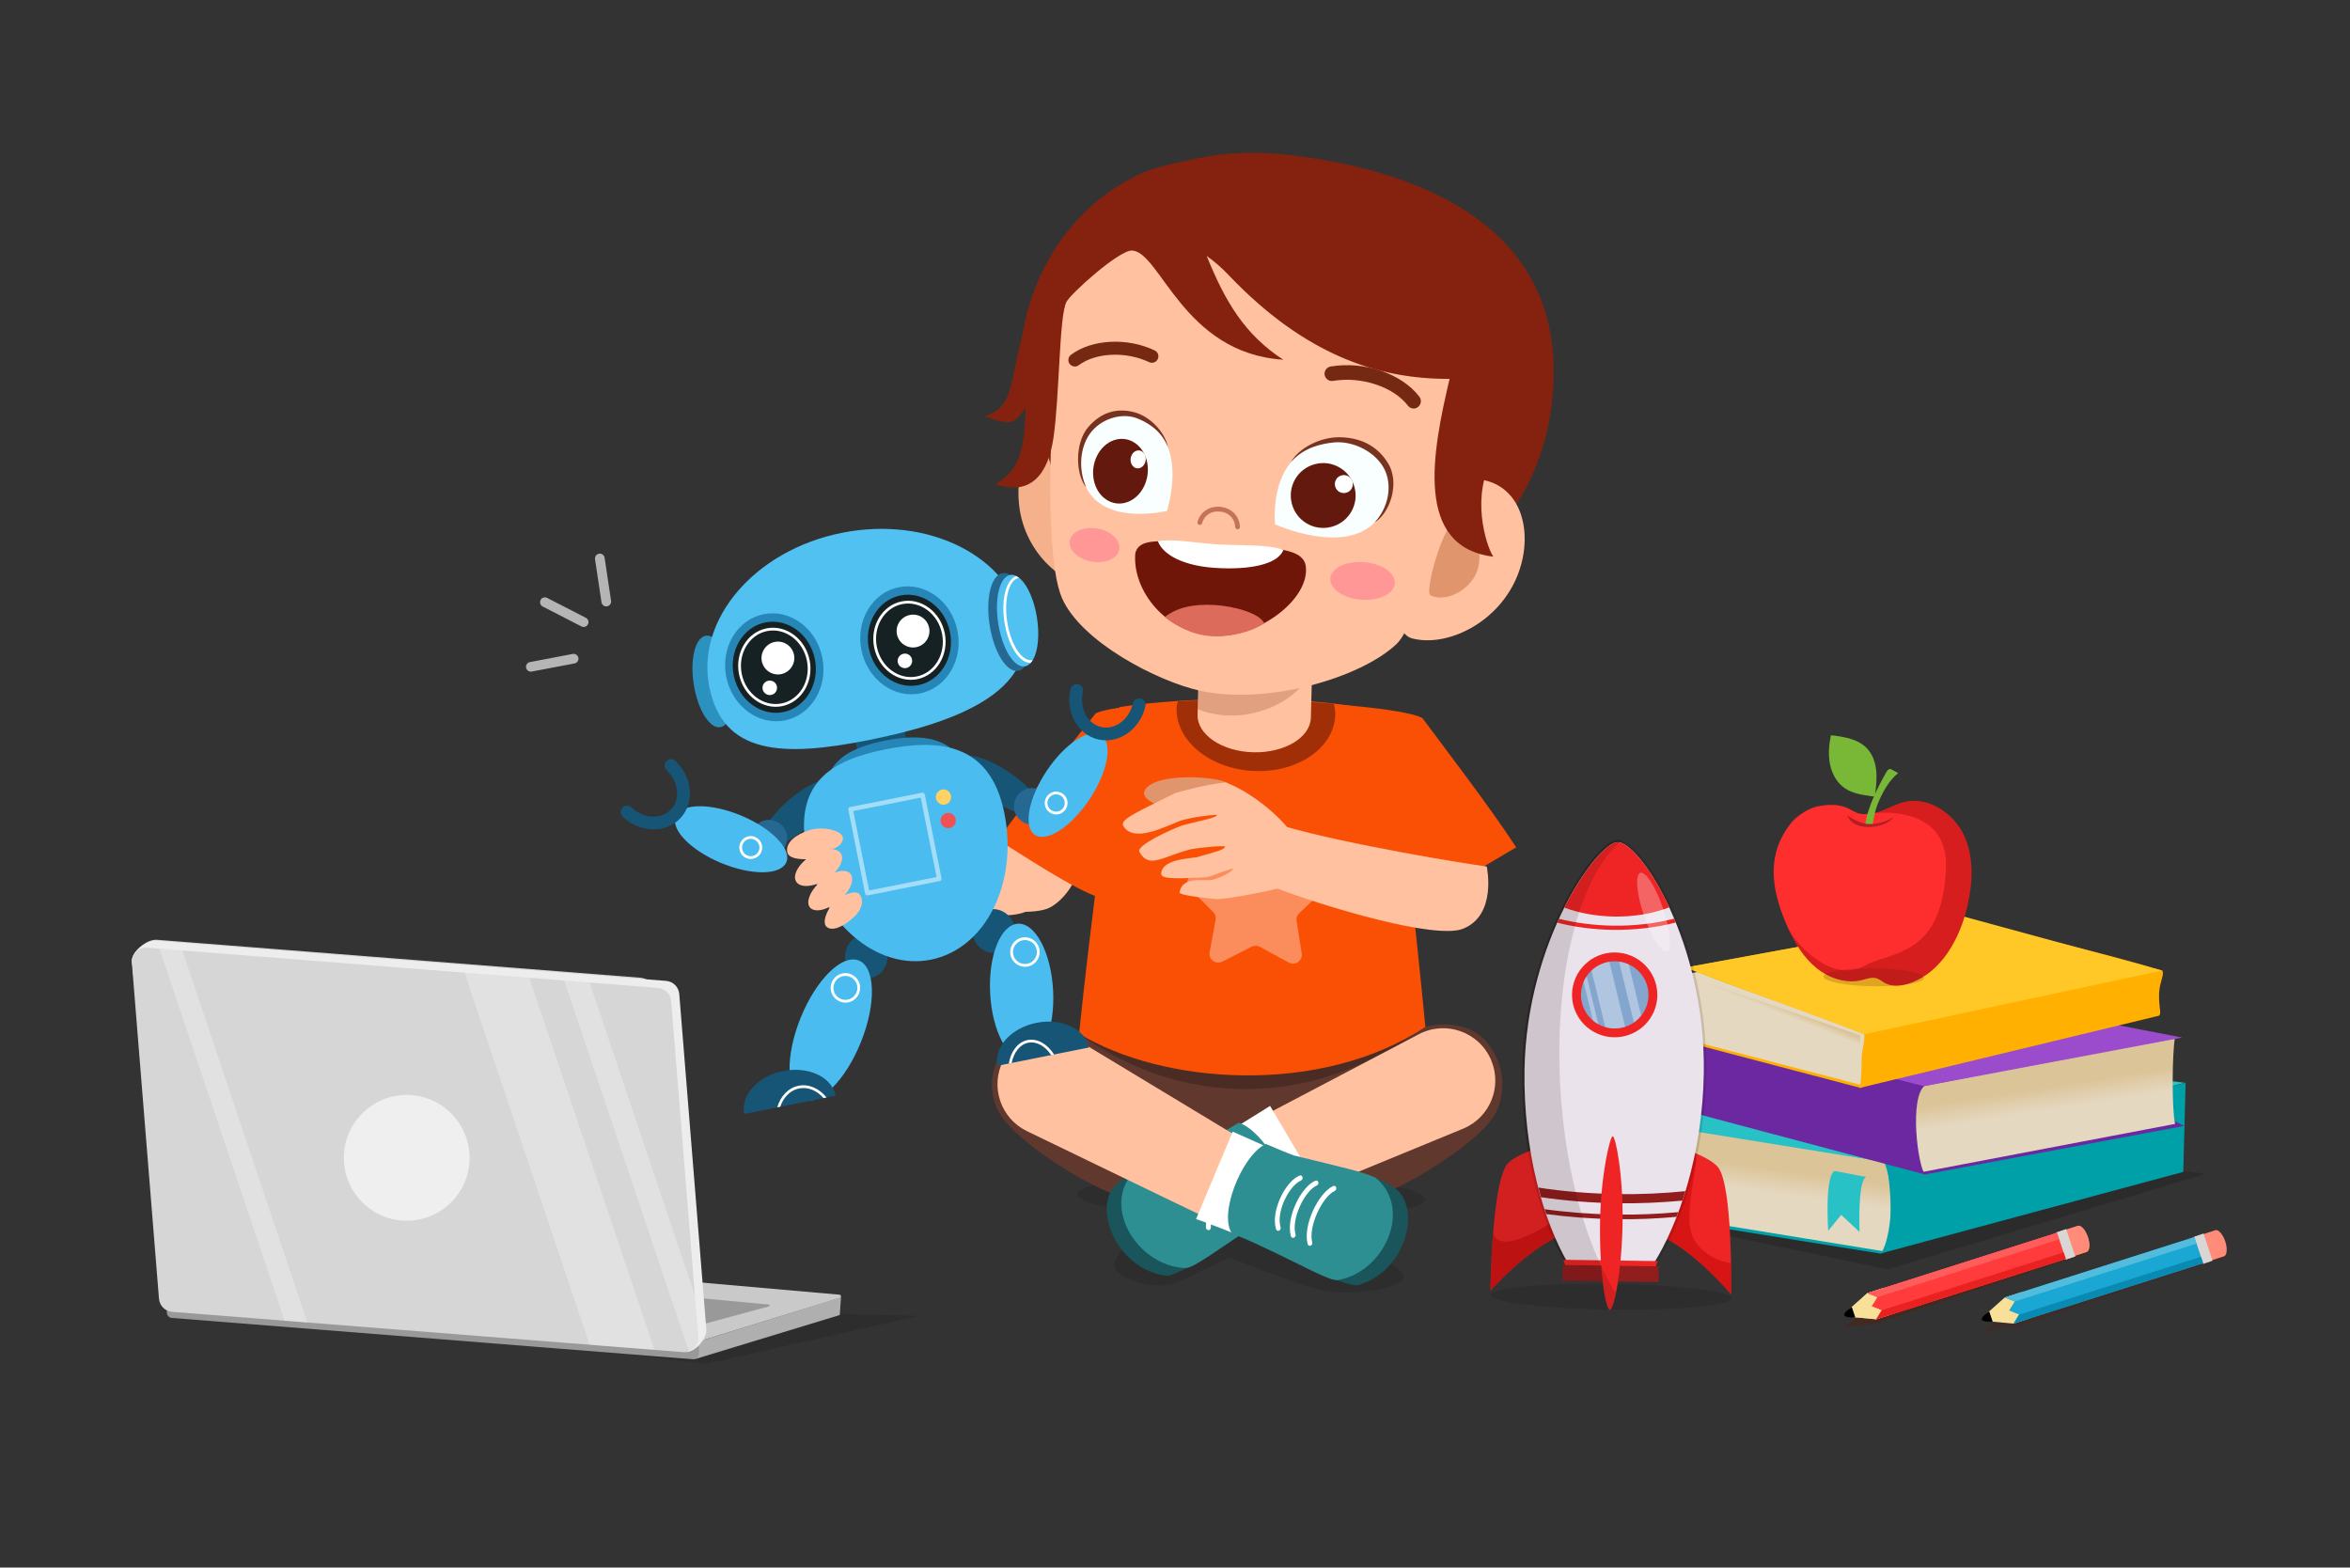 <?xml version="1.0" encoding="utf-8"?>
<!-- Generator: Adobe Illustrator 25.4.1, SVG Export Plug-In . SVG Version: 6.00 Build 0)  -->
<svg version="1.1" id="Layer_5" xmlns="http://www.w3.org/2000/svg" xmlns:xlink="http://www.w3.org/1999/xlink" x="0px" y="0px"
	 viewBox="0 0 4000 2668" style="enable-background:new 0 0 4000 2668;" xml:space="preserve">
<rect x="0" y="0" width="4000" height="2668" fill="#333333" stroke="none"/>
<style type="text/css">
	.st0{opacity:0.11;}
	.st1{opacity:0.16;}
	.st2{fill:#00A0A8;}
	.st3{fill:url(#SVGID_1_);}
	.st4{fill:#28C2C6;}
	.st5{opacity:0.27;}
	.st6{fill:#6B28A0;}
	.st7{fill:url(#SVGID_00000072964215596044786380000011433434826723183539_);}
	.st8{fill:#9A4CCC;}
	.st9{fill:#FFB000;}
	.st10{fill:#E5D8C0;}
	.st11{fill:url(#SVGID_00000044870962863002422290000011327337804925584035_);}
	.st12{fill:#FFC826;}
	.st13{fill:#D61E1E;}
	.st14{fill:#FF2E2E;}
	.st15{fill:#79B737;}
	.st16{fill:#B31E23;}
	.st17{fill:#60382E;}
	.st18{fill:#FFC19F;}
	.st19{fill:#F95006;}
	.st20{opacity:0.22;}
	.st21{opacity:0.34;}
	.st22{fill:#FFFFFF;}
	.st23{fill:#A02E07;}
	.st24{opacity:0.19;fill:#601805;}
	.st25{fill:#19555B;}
	.st26{fill:#2D8F91;}
	.st27{fill:#165575;}
	.st28{fill:#4BBCEF;}
	.st29{fill:#256993;}
	.st30{fill:#2586B7;}
	.st31{fill:#2B91BF;}
	.st32{fill:#51C1F2;}
	.st33{fill:#162123;}
	.st34{opacity:0.49;}
	.st35{fill:#FFD261;}
	.st36{fill:#EF5252;}
	.st37{fill:#B5B5B5;}
	.st38{fill:#F4B18C;}
	.st39{fill:#84220F;}
	.st40{fill:#E0956C;}
	.st41{fill:#FF9797;}
	.st42{fill:#701608;}
	.st43{fill:#DD6B5B;}
	.st44{fill:#C4735B;}
	.st45{fill:#752912;}
	.st46{fill:#F9FEFF;}
	.st47{fill:#773220;}
	.st48{fill:#63190D;}
	.st49{fill:#FEFFFE;}
	.st50{fill:#AFAFAF;}
	.st51{fill:#999999;}
	.st52{fill:#C9C9C9;}
	.st53{fill:#D6D6D6;}
	.st54{fill:#EDEDED;}
	.st55{opacity:0.28;fill:#FFFFFF;}
	.st56{fill:#EFEFEF;}
	.st57{fill:#EF2525;}
	.st58{opacity:0.5;}
	.st59{fill:#BF0606;}
	.st60{opacity:0.13;}
	.st61{fill:#110000;}
	.st62{fill:#EBE3EB;}
	.st63{fill:#911D1D;}
	.st64{opacity:0.29;fill:#FFFFFF;}
	.st65{fill:#84A6CE;}
	.st66{opacity:0.36;fill:#FFFFFF;}
	.st67{opacity:0.2;fill:#66160C;}
	.st68{fill:#FF8B78;}
	.st69{fill:#D8D7D6;}
	.st70{fill:#F9E098;}
	.st71{fill:#FF396D;}
	.st72{fill:#FF5A81;}
	.st73{fill:#ED204C;}
	.st74{fill:#FF3B3B;}
	.st75{fill:#FF5C5C;}
	.st76{fill:#EA2121;}
	.st77{fill:#1AA7D3;}
	.st78{fill:#52BCDD;}
	.st79{fill:#098AB2;}
</style>
<g>
	<g>
		<polygon class="st0" points="1201.5,2321.4 987.5,2295.6 988.5,2225.5 1564.8,2239.5 		"/>
		<g>
			<polygon class="st1" points="3754.7,1997.8 3212.8,2160.4 2694.8,2052.4 3644.3,1983.8 			"/>
			<g>
				<path class="st2" d="M3200.9,2133.7l501.6-193l-428.4-148.6l-579.4,260.4L3200.9,2133.7z"/>
				
					<linearGradient id="SVGID_1_" gradientUnits="userSpaceOnUse" x1="4641.48" y1="-387.063" x2="4592.97" y2="-480.697" gradientTransform="matrix(1.522 3.550000e-02 7.900000e-03 -0.337 -4043.11 1694.802)">
					<stop  offset="0" style="stop-color:#DCC499"/>
					<stop  offset="1" style="stop-color:#E5D8C0"/>
				</linearGradient>
				<path class="st3" d="M2713.1,2049.3l494.7,80.7c16.9-27.3,10.1-126.4,1.7-152.2l-494.6-82.9
					C2720.6,1919.5,2719.8,2027.2,2713.1,2049.3z"/>
				<path class="st2" d="M3716.2,1994.6l4-151.7l-513.6,134.2c24.2,54.4,7.5,147.1-6.3,156.6L3716.2,1994.6z"/>
				<path class="st4" d="M2703.4,1896.5l503.9,81.2l511.1-134.8l-475.9-58L2703.4,1896.5z"/>
			</g>
			<polygon class="st5" points="2954.9,1731.3 3312.2,1909.4 3321,1951.3 3654.7,1816.6 3112.2,1677.7 			"/>
			<g>
				<path class="st6" d="M3276.4,1999l-435.8-210.3l374.8-112.1l502.8,239.7L3276.4,1999z"/>
				
					<linearGradient id="SVGID_00000083091168810356562320000007612092484638598543_" gradientUnits="userSpaceOnUse" x1="-2365.514" y1="-1176.353" x2="-2419.561" y2="-1280.674" gradientTransform="matrix(-1.087 1.710000e-02 -4.600000e-03 -0.295 865.433 1550.558)">
					<stop  offset="0" style="stop-color:#DCC499"/>
					<stop  offset="1" style="stop-color:#E5D8C0"/>
				</linearGradient>
				<path style="fill:url(#SVGID_00000083091168810356562320000007612092484638598543_);" d="M3702.3,1912.9l-431.8,82.2
					c-14.5-29.3-21.3-116.8,0-145.8l431.8-84.6C3697.1,1790.9,3696.5,1889.2,3702.3,1912.9z"/>
				<path class="st6" d="M2823,1878.4l-1.9-146.2L3277,1847c-28.4,20.2-12,141.9,0,152.1L2823,1878.4z"/>
				<path class="st8" d="M3714.5,1766l-439.8,82.7L2823.1,1734l417.1-59.6L3714.5,1766z"/>
			</g>
			<g>
				<path class="st9" d="M2861.5,1771.4l305.5,80.3l28.4-14l-302.5-75.9L2861.5,1771.4z"/>
				<path class="st10" d="M3670.8,1727.3l-504.5,118.9l-302.4-187.5l476.7-81.7l325.6,74.9L3670.8,1727.3z"/>
				
					<linearGradient id="SVGID_00000151531870231222278780000018360475813905195703_" gradientUnits="userSpaceOnUse" x1="-2535.005" y1="216.168" x2="-2527.698" y2="203.197" gradientTransform="matrix(-0.949 3.580000e-02 -2.810000e-02 -0.743 640.26 1967.937)">
					<stop  offset="0" style="stop-color:#DCC499"/>
					<stop  offset="1" style="stop-color:#E5D8C0"/>
				</linearGradient>
				<path style="fill:url(#SVGID_00000151531870231222278780000018360475813905195703_);" d="M3166.3,1762.2l-302.4-103.5
					l10.7,111.7l291.6,75.8V1762.2z"/>
				<path class="st9" d="M3680.7,1652c3.5,7.6-4.7,19.1-5.6,38.1c-1.1,24.1,4.9,34.8-0.3,38.7l-509.9,123c3.7-8.2,3.6-35.9,3.9-50.6
					c0.3-14.7,6.4-33.4,4.2-41c-112.5-44.4-191.7-69-304.2-113.4l471.4-86.4C3464.8,1597.6,3556,1614.8,3680.7,1652z"/>
				<path class="st12" d="M3680,1652l-505.9,108.2l-305.3-113.4l473.4-86.9L3680,1652z"/>
			</g>
			<path class="st4" d="M3111.9,2094.7l22.1-26.9l31.2,29.1c0,0-3.6-87.9,11.4-93.8c-2.6,0.2-52.1-10.5-54.7-9.9
				C3105.5,2006.3,3111.9,2094.7,3111.9,2094.7z"/>
		</g>
		<g>
			<path class="st13" d="M3047,1402.8c11.6-16.9,40.5-31,66-31.6c30-0.7,36.8,15.9,66.8,14.5c21.2-1,39.5-15.2,60.1-20.5
				c40.4-10.4,83.6,17,102,54.4c18.4,37.4,16.4,81.8,7,122.4c-12.9,55.3-43.7,112.1-97.2,131.2c-14.3,5.1-31,7.1-44.2-0.5
				c-4.4-2.5-8.3-6-13.1-7.5c-8.3-2.7-17,0.9-25.4,3c-26.6,6.5-55.3-3-76.6-20.1c-21.3-17.1-36.2-41-47.8-65.8
				C3017,1523.9,3010.4,1455.9,3047,1402.8z"/>
			<path class="st14" d="M3042.1,1409.7c11.6-16.9,31.7-33.1,51.8-37.2c53.9-10.8,59.3,16.3,80.3,13.2
				c61.9-9.2,141.4,4.5,138.1,91.1c-5.8,153.3-94.7,142-137.9,166.6c-56.6,32.2-118.4-38-130-62.8
				C3017.1,1522.2,3005.5,1462.8,3042.1,1409.7z"/>
			<path class="st15" d="M3216.4,1308.9c1.5-0.2,2.9,0.6,4.3,1.3c3.4,1.9,6.8,3.8,10.2,5.6c-15.8,12.9-26.9,32.7-35,53.1
				c-4.4,10.9-6.6,23.6-8.6,35.3c-3.9,0.6-8.7,2.4-11.7-0.6c-1.3-1.3,0.9-8.8,1.2-10.5c7.1-33.2,31.6-74.5,33.8-78.6
				C3212.1,1312.1,3213.8,1309.2,3216.4,1308.9z"/>
			<path class="st15" d="M3140.5,1341.9c12.5,8.4,28,10.8,42.9,13c1.4,0.2,2.8,0.4,4.1,0.6c1,0.1,2,0.3,2.9-0.2
				c1.1-0.7,1.3-2.1,1.4-3.3c1.5-13.3,3.1-26.7,1.8-40c-1.3-13.3-5.6-26.7-14.4-36.8c-15.2-17.2-40-21.3-62.8-23.8
				c-3.3,16.3-4.8,33.1-1.5,49.4C3118.1,1317,3126.7,1332.7,3140.5,1341.9z"/>
			<path class="st16" d="M3224.2,1390c0,0-17.5,13.1-43.5,12.5c-17.4-0.4-36.2-14.8-36.2-14.8s5.1,21.8,40.5,19.8
				C3213.4,1405.9,3224.2,1390,3224.2,1390z"/>
		</g>
		<path class="st0" d="M2093.8,2141.8c5.8,0.1,107.2,42.8,152.2,53.6c55.7,13.3,164.4-5,140.5-29.3
			c-50.9-51.7-250.6-139.2-283.2-124.1c-60.9,28.3-203.9,62.5-207,110.8c-1.6,24.1,73.6,45.7,108.7,29.6
			C2047.5,2162.8,2086.7,2141.7,2093.8,2141.8z"/>
		<path class="st0" d="M2426.1,2041.1c-0.3,20.7-133.1,35.6-296.7,33.2c-163.6-2.3-295.9-21-295.6-41.7
			c0.3-20.7,133.1-35.6,296.7-33.2C2294,2001.8,2426.4,2020.4,2426.1,2041.1z"/>
		<path class="st17" d="M2511.1,1756.9c-25.7-14.9-75.8-25.1-133.7,13.5c-34.9,1.5-473.5,9.5-508.3,7
			c-56.8-40.2-107.7-32.4-133.3-17.3c-28.7,17-64.3,67.7-38.6,127.2c23.6,54.7,181.6,151.1,231,153.9c47.6,2.7,330.4,6.8,378,5.4
			c49.5-1.4,215.4-99.9,240.6-153.9C2574.3,1833.9,2542.5,1775,2511.1,1756.9z"/>
		<path class="st18" d="M1443.2,1517.2c-7.5-1.5,6.2-90.1,13.7-89.3c113.1,12,321.8,4.1,354.2,2.2c0,0-6.7,86.4-60.8,119.4
			C1707.2,1575.7,1541.8,1536.5,1443.2,1517.2z"/>
		<path class="st18" d="M1482.7,1510.9c-7.5-1.5,6.2-90.1,13.7-89.3c113.1,12,321.8,4.1,354.1,2.2c0,0-6.7,86.4-60.8,119.4
			C1746.7,1569.5,1581.3,1530.3,1482.7,1510.9z"/>
		<path class="st19" d="M1699.1,1429.7c41.7,25.7,129.5,84.8,176.5,99.6c64.3-79.9,127.1-325.6,127.2-333.5
			c-55.5,2.7-120,9.1-137.9,18.5C1832.6,1255.4,1745.3,1362.5,1699.1,1429.7z"/>
		<path class="st19" d="M2580.7,1442.2c-42.4,24.5-131.9,81.1-179.2,94.5c-62-81.7-117.9-329.1-117.7-336.9
			c55.4,4.3,119.7,12.5,137.3,22.4C2452.1,1264.2,2536.4,1373.7,2580.7,1442.2z"/>
		<path class="st20" d="M2426.2,1747.9c-2.9-4.8-9.3-16.8-12.2-22.1c-97.4,0.4-466.7,5.3-571.3,6.3c-1.7,10.1-3.4,18.7-5.9,27.2
			C1953.1,1846.1,2179.6,1923.9,2426.2,1747.9z"/>
		<path class="st19" d="M1836.7,1759.3c143.2,87.3,411.8,106,589.5-11.4c0,0-40.9-420.4-61.8-532.7
			c-120.9-35.2-347.3-29.2-458.7-11.8C1887.5,1346,1858.6,1548.6,1836.7,1759.3z"/>
		<g class="st21">
			<path class="st22" d="M2153.6,1422.2l24,50.5c2.1,4.5,6.3,7.6,11.3,8.4l55.2,8.8c12.4,2,17.1,17.3,8,25.9l-40.6,38.4
				c-3.6,3.4-5.3,8.4-4.5,13.3l8.7,55.2c1.9,12.4-11.1,21.6-22.1,15.6l-49.1-26.7c-4.4-2.4-9.6-2.4-14.1-0.2l-49.8,25.3
				c-11.2,5.7-24-3.9-21.7-16.2l10.2-54.9c0.9-4.9-0.6-9.9-4.2-13.4l-39.5-39.6c-8.8-8.9-3.7-24,8.7-25.6l55.4-7.2
				c4.9-0.6,9.2-3.7,11.5-8.1l25.4-49.8C2132.2,1410.7,2148.2,1410.9,2153.6,1422.2z"/>
		</g>
		<path class="st23" d="M2272.7,1218.8c0.4-7.2-0.7-14.2-2.3-21.1c-74.2-6.1-185.7-9.3-265.4-4c-0.7,3.1-2,6-2.2,9.2
			c-3.3,55.9,54.5,104.8,129,109.2C2206.3,1316.5,2269.4,1274.8,2272.7,1218.8z"/>
		<path class="st18" d="M2235.3,1063.3l-4,158c-0.8,34-44.7,60.4-98,59.1c-53.3-1.3-95.8-30-94.9-63.9l4-158L2235.3,1063.3z"/>
		<path class="st24" d="M2233.3,1142.3l1.8-71.1c-0.6-1.2-0.9-2.5-1.5-3.7c-54.2,10.9-127.9,29-192.6,48.7l-2.3,90.9
			c26.9,11.1,60.3,14.3,94.6,6.6C2180.1,1203.2,2216.6,1175.3,2233.3,1142.3z"/>
		<path class="st18" d="M2028.7,1962.9c-3.7,1.9,52.5,125.3,57.3,123.6c30.8-11.3,272.6-111.2,404.3-165.4
			c46-18.9,67.3-71.9,47.5-117.5c-20.6-47.5-77.2-67.4-122.9-43.2C2283.6,1829.6,2048.9,1952.3,2028.7,1962.9z"/>
		<g>
			<path class="st22" d="M1954.4,1985.1l80,155.8c26.7-16.5,184.4-107.1,209.8-118.9l-82.3-139.7c-12.1,7.7-45.5,28.2-61.7,38.3
				C2088.8,1927.8,1960.2,1978.9,1954.4,1985.1z"/>
			<path class="st25" d="M1986.3,2171.6c-79.5-9.6-122.3-102-93.4-147.5c7.1-11.3,27.6-24.3,37.4-30.6c38,11.3,104,132.8,93.4,162.4
				C2018.4,2159.3,1993.1,2171.8,1986.3,2171.6z"/>
			<path class="st26" d="M2017.6,2158.3c-80.7-3-143.9-103.7-87.4-164.7c23.3-14.7,56.7-26.2,133-56.5c6.9-3.2,37.4-21.4,45.5-26.3
				c45.1,15.7,96.8,110.2,77.7,144.6c-8.7,4.9-21.7,11.9-36,21C2075.8,2123.8,2032.6,2158.8,2017.6,2158.3z"/>
			<path class="st22" d="M2057.4,1981c9.9,2.5,22.7,14,32.4,29.4c0.4,0.5,0.7,1,1,1.5c9.4,15.4,13.8,31.5,12,43.4
				c-0.2,1.2,0.1,2.4,0.7,3.3c0.6,1,1.6,1.8,2.7,2.1c2.2,0.6,4.4-0.8,4.8-3.2c2.3-14.3-2.6-32.4-13.4-50l-1.1-1.8
				c-11.2-17.6-25.7-30.4-37.9-33.5c-2.3-0.6-4.4,0.9-4.7,3.3C2053.6,1977.9,2055.2,1980.4,2057.4,1981z M2028.9,1991.2
				c0.6,1,1.6,1.7,2.7,2.1c21.4,5.9,51.3,50.3,47.5,77.8c-0.4,2.3,1.2,4.8,3.5,5.4c2.3,0.6,4.4-0.9,4.7-3.3
				c4.6-32.8-29-81.4-54.3-88.4c-2.2-0.6-4.4,0.8-4.8,3.2C2028.1,1989,2028.3,1990.2,2028.9,1991.2z M2060.9,2090.2
				c4.1-33.7-30.9-84.5-56.7-92.3c-2.2-0.7-4.4,0.7-4.8,3c-0.4,2.4,1,4.9,3.2,5.5c21.8,6.7,53.4,53.5,50,81.9
				c-0.1,1.1,0.1,2.2,0.7,3.2c0.6,1.1,1.7,1.8,2.9,2.1C2058.5,2094.2,2060.6,2092.6,2060.9,2090.2z"/>
		</g>
		<path class="st18" d="M2206.1,1994.6c3.6,2.2-59.9,122-64.6,119.9c-30-13.2-265.5-127.3-393.6-189.3
			c-44.8-21.7-62.9-75.8-40.4-120.1c23.4-46.1,81.1-62.6,125.3-35.8C1959.7,1846.2,2186.7,1982.8,2206.1,1994.6z"/>
		<g>
			<path class="st22" d="M2316.5,1999.4l-57.8,164.4c-28.5-12.7-196.2-80.7-222.8-88.9l62.3-148.8c12.9,5.9,48.7,21.6,66,29.4
				C2176.3,1961.1,2309.9,1994.1,2316.5,1999.4z"/>
			<path class="st25" d="M2310.2,2187.6c77.1-20.2,106.7-117,72.2-158c-8.6-10.1-30.5-20.2-41-25.1c-36,16.3-84.6,145-70.2,172.7
				C2276.9,2179.7,2303.5,2188.6,2310.2,2187.6z"/>
			<path class="st26" d="M2277.5,2178.7c79.2-13.8,127.8-121.7,63.9-174.2c-25-11.3-59.4-18.1-138.7-37.8
				c-7.3-2.3-39.8-16.1-48.3-19.7c-42.4,21.5-80.5,121.7-57,153c9.2,3.6,23,8.8,38.3,15.9
				C2215.6,2152.5,2262.8,2181.2,2277.5,2178.7z"/>
			<path class="st22" d="M2217.1,2003.5c-0.6-2.3-2.9-3.5-5.1-2.6c-11.6,4.7-24.2,19.3-32.8,38.2l-0.8,1.9
				c-8.2,18.8-10.6,37.4-6.4,51.1c0.7,2.3,3,3.4,5.1,2.5c1.1-0.5,1.9-1.4,2.4-2.4c0.5-1,0.6-2.3,0.2-3.4
				c-3.4-11.5-1.3-27.9,5.9-44.4c0.2-0.6,0.5-1.1,0.8-1.6c7.5-16.5,18.5-29.6,28-33.4C2216.5,2008.4,2217.7,2005.7,2217.1,2003.5z
				 M2244,2012.1c-0.7-2.3-3-3.4-5.2-2.5c-24,10.3-50.5,62.7-41.5,94.4c0.6,2.3,2.9,3.5,5.1,2.6c2.2-0.9,3.4-3.5,2.7-5.8
				c-7.5-26.6,16-74.3,36.3-83.1c1.1-0.5,1.9-1.3,2.4-2.4C2244.3,2014.4,2244.4,2013.2,2244,2012.1z M2230.7,2120.2
				c1.2-0.4,2.1-1.3,2.6-2.5c0.4-1,0.5-2.1,0.3-3.2c-7.1-27.5,17.6-78,38.3-87.5c2.1-0.9,3.2-3.6,2.5-5.9c-0.7-2.3-3.1-3.3-5.2-2.4
				c-24.4,11.2-51.9,66-43.4,98.7C2226.3,2119.8,2228.6,2121,2230.7,2120.2z"/>
		</g>
		<g>
			<path class="st27" d="M1510.7,1630.9c1.7-20.8-13.1-38.9-33.1-40.5c-20-1.6-37.5,13.9-39.2,34.6c-1.7,20.8,13.1,38.9,33.1,40.5
				C1491.5,1667.2,1509,1651.7,1510.7,1630.9z"/>
			<path class="st28" d="M1465.3,1773.9c26.4-65.4,24.8-127.7-3.5-139.1c-28.3-11.4-72.7,32.3-99.1,97.7
				c-26.4,65.4-24.8,127.7,3.5,139.1C1394.6,1883.1,1438.9,1839.4,1465.3,1773.9z"/>
			<path class="st27" d="M1659.1,1601.3c-9.5-18.5-2.8-41,15-50.1c17.8-9.2,40-1.6,49.5,16.9c9.5,18.5,2.8,41-15,50.1
				C1690.8,1627.4,1668.6,1619.8,1659.1,1601.3z"/>
			<path class="st27" d="M1377.6,1404.8c33.8-29.6,53.1-62.9,43-74.4c-10.1-11.5-45.7,3.1-79.5,32.7c-33.8,29.6-53.1,62.9-43,74.4
				C1308.2,1449.1,1343.8,1434.4,1377.6,1404.8z"/>
			<path class="st29" d="M1277.8,1424.5c-1.1,17.1,11.8,31.9,28.9,33.1c17.1,1.1,31.9-11.8,33.1-28.9c1.1-17.1-11.8-31.9-28.9-33.1
				S1279,1407.3,1277.8,1424.5z"/>
			
				<ellipse transform="matrix(0.383 -0.924 0.924 0.383 -551.956 2030.79)" class="st28" cx="1244" cy="1428.5" rx="43.8" ry="101.8"/>
			<path class="st27" d="M1111.8,1411.6c-18.1-0.2-36.9-7.4-51.9-21.5c-4.4-4.1-4.6-11-0.5-15.4c4.1-4.4,11-4.6,15.4-0.4
				c20.6,19.4,50.7,21,67.2,3.5c7.8-8.3,11.5-19.6,10.3-32c-1.2-12.9-7.5-25.3-17.6-34.9c-4.4-4.1-4.6-11-0.5-15.4
				c4.1-4.4,11-4.6,15.4-0.4c14,13.2,22.7,30.5,24.4,48.7c1.8,18.7-4,36.1-16.1,49C1145.9,1405.5,1129.2,1411.7,1111.8,1411.6z"/>
			<path class="st22" d="M1277.7,1462c-2.5,0-5-0.5-7.3-1.5c-4.8-2-8.5-5.7-10.5-10.5c-2-4.8-2-10.1,0-14.9c2-4.8,5.7-8.6,10.5-10.6
				c9.9-4.2,21.3,0.7,25.5,10.6c2,4.8,2,10.1,0,14.9c-2,4.8-5.7,8.6-10.6,10.5C1282.8,1461.6,1280.3,1462.1,1277.7,1462z
				 M1278,1427.7c-1.9,0-3.9,0.3-5.8,1.1c-7.5,3.1-11.1,11.8-8,19.4c1.5,3.6,4.3,6.5,8,8c3.6,1.5,7.7,1.5,11.4,0
				c3.7-1.5,6.5-4.4,8-8c1.5-3.7,1.5-7.7,0-11.3C1289.2,1431.3,1283.7,1427.8,1278,1427.7z"/>
			<path class="st27" d="M1685.9,1359.8c-37.4-24.9-60.8-55.5-52.3-68.2c8.5-12.7,45.7-2.8,83,22.1c37.4,24.9,60.8,55.5,52.3,68.2
				C1760.5,1394.6,1723.3,1384.7,1685.9,1359.8z"/>
			
				<rect x="1457.2" y="1240.7" transform="matrix(0.981 -0.196 0.196 0.981 -218.891 318.134)" class="st27" width="85.1" height="51.2"/>
			<path class="st30" d="M1407,1390.7c-17.5-87.9,30.2-116.3,98.7-130c68.5-13.7,132-7.5,149.5,80.4s-23.8,170.2-92.3,183.9
				C1494.3,1538.7,1424.6,1478.6,1407,1390.7z"/>
			<path class="st28" d="M1373.4,1451.4c-23.8-119,40.8-157.5,133.7-176c92.8-18.5,178.7-10.1,202.5,108.9
				c23.8,119-32.2,230.5-125.1,249.1C1491.7,1651.9,1397.2,1570.4,1373.4,1451.4z"/>
			<g>
				<path class="st31" d="M1226.1,1237.7c18.2-2.9,27.4-40.1,20.6-83.1s-27.1-75.5-45.2-72.6c-18.2,2.9-27.4,40.1-20.6,83.1
					S1208,1240.6,1226.1,1237.7z"/>
				<path class="st32" d="M1741.8,1062.4c23,115.3-115.4,167.8-263,197.2c-147.6,29.5-248.4,24.8-271.5-90.5
					c-23-115.3,78-232.7,225.6-262.2C1580.4,877.4,1718.7,947,1741.8,1062.4z"/>
				<g>
					<path class="st30" d="M1629.7,1073.5c10,49.9-18.6,97.7-63.7,106.7c-45.1,9-89.8-24.1-99.8-74c-10-49.9,18.6-97.7,63.7-106.7
						C1575.1,990.4,1619.8,1023.5,1629.7,1073.5z"/>
					<path class="st33" d="M1617,1076c8.4,42.1-15.7,82.5-53.8,90.1c-38.1,7.6-75.9-20.4-84.3-62.5c-8.4-42.1,15.7-82.5,53.8-90.1
						C1570.9,1005.8,1608.6,1033.8,1617,1076z"/>
					<path class="st22" d="M1561.2,1156c-33.1,6.6-66-17.7-73.3-54.2c-7.3-36.5,13.8-71.6,46.9-78.2c33.1-6.6,66,17.7,73.3,54.2
						C1615.4,1114.3,1594.3,1149.3,1561.2,1156z M1535.7,1028.2c-30.6,6.1-50,38.7-43.2,72.7c6.8,34,37.2,56.6,67.8,50.5
						c30.6-6.1,50-38.7,43.2-72.7S1566.3,1022.1,1535.7,1028.2z"/>
					<path class="st22" d="M1581.5,1068.6c3,15.1-6.8,29.8-21.9,32.9c-15.1,3-29.8-6.8-32.9-21.9c-3-15.1,6.8-29.8,21.9-32.9
						C1563.8,1043.6,1578.5,1053.4,1581.5,1068.6z"/>
					<path class="st22" d="M1552.4,1122.4c1.3,6.7-3,13.2-9.7,14.6c-6.7,1.3-13.2-3-14.6-9.7c-1.3-6.7,3-13.2,9.7-14.6
						C1544.6,1111.3,1551.1,1115.7,1552.4,1122.4z"/>
				</g>
				<g>
					<path class="st30" d="M1399.7,1119.4c10,49.9-18.6,97.7-63.7,106.7c-45.1,9-89.8-24.1-99.8-74c-10-49.9,18.6-97.7,63.7-106.7
						C1345.1,1036.3,1389.8,1069.5,1399.7,1119.4z"/>
					<path class="st33" d="M1387,1121.9c8.4,42.1-15.7,82.5-53.8,90.1c-38.1,7.6-75.9-20.4-84.3-62.5c-8.4-42.1,15.7-82.5,53.8-90.1
						C1340.9,1051.8,1378.6,1079.8,1387,1121.9z"/>
					<path class="st22" d="M1331.2,1201.9c-33.1,6.6-66-17.7-73.3-54.2c-7.3-36.5,13.7-71.6,46.9-78.2c33.1-6.6,66,17.7,73.3,54.2
						C1385.4,1160.2,1364.3,1195.3,1331.2,1201.9z M1305.7,1074.1c-30.6,6.1-50,38.7-43.2,72.7c6.8,34,37.2,56.6,67.8,50.5
						c30.6-6.1,50-38.7,43.2-72.7C1366.7,1090.6,1336.3,1068,1305.7,1074.1z"/>
					<path class="st22" d="M1351.5,1114.5c3,15.1-6.8,29.8-21.9,32.9c-15.1,3-29.8-6.8-32.9-21.9c-3-15.1,6.8-29.8,21.9-32.9
						C1333.7,1089.5,1348.5,1099.4,1351.5,1114.5z"/>
					<path class="st22" d="M1322.4,1168.3c1.3,6.7-3,13.2-9.7,14.5c-6.7,1.3-13.2-3-14.6-9.7c-1.3-6.7,3-13.2,9.7-14.5
						C1314.6,1157.3,1321.1,1161.6,1322.4,1168.3z"/>
				</g>
				<path class="st29" d="M1732.8,1141.8c-19.4,3.1-41-31.6-48.3-77.5c-7.3-45.9,2.6-85.6,22-88.7c19.4-3.1,41,31.6,48.3,77.5
					C1762.1,1099,1752.2,1138.7,1732.8,1141.8z"/>
				<path class="st32" d="M1744.4,1134.2c-18.2,2.9-38.4-29.6-45.2-72.6c-6.8-43,2.4-80.2,20.6-83.1c18.2-2.9,38.4,29.6,45.2,72.6
					C1771.8,1094.1,1762.6,1131.3,1744.4,1134.2z"/>
				<path class="st22" d="M1756.6,1123.7c-7.7,1.2-17.1-4.7-24.8-16.4c-8.2-12.4-14.4-29.7-17.4-48.7c-5.9-37.5,2.8-71.5,19-74.7
					l1.5,0c-1.8-1.4-3.5-2.4-5.3-3.3c-17.3,6.7-25.9,39.7-19.8,78.8c3.1,19.6,9.5,37.6,18.1,50.5c8.1,12.2,17.3,18.4,26.2,18.4
					c1.4-1.5,2.6-3.2,3.8-5.2L1756.6,1123.7z"/>
			</g>
			<path class="st29" d="M1787.4,1366.3c3.4,16.8-7.6,33.2-24.4,36.5c-16.8,3.4-33.2-7.6-36.5-24.4c-3.4-16.8,7.6-33.2,24.4-36.5
				C1767.7,1338.5,1784,1349.5,1787.4,1366.3z"/>
			<path class="st28" d="M1854.4,1360.6c-31.2,46.8-72.8,73.8-92.9,60.4c-20.1-13.4-11.1-62.2,20.1-109
				c31.2-46.8,72.8-73.8,92.9-60.4C1894.6,1265,1885.6,1313.8,1854.4,1360.6z"/>
			<path class="st27" d="M1894.4,1258.9c-8.1,1.6-16.5,1.6-24.9-0.3c-35.2-8-56.4-46.5-47.5-85.8c1.4-5.9,7.2-9.5,13.1-8.2
				c5.9,1.3,9.5,7.2,8.2,13.1c-6.3,27.5,7.6,54.3,31.1,59.7c23.3,5.4,47.6-12.6,53.9-40.2c1.3-5.8,7.1-9.5,13.1-8.2
				c5.9,1.3,9.5,7.2,8.2,13.1C1942.7,1231.9,1920.2,1253.8,1894.4,1258.9z"/>
			<path class="st22" d="M1801.5,1385.9c-10.5,2.1-20.8-4.8-22.9-15.3c-2.1-10.5,4.8-20.8,15.3-22.9c10.5-2.1,20.8,4.8,22.9,15.3
				C1818.8,1373.5,1812,1383.8,1801.5,1385.9z M1794.7,1352.2c-8,1.6-13.2,9.4-11.6,17.4c1.6,8,9.4,13.2,17.4,11.6
				c8-1.6,13.2-9.4,11.6-17.4C1810.5,1355.8,1802.7,1350.6,1794.7,1352.2z"/>
			<path class="st28" d="M1685.4,1691.1c-3.5-64.1,17.7-117.3,47.3-118.9c29.6-1.6,56.3,49,59.8,113.1
				c3.5,64.1-17.7,117.3-47.3,118.9C1715.6,1805.8,1688.8,1755.2,1685.4,1691.1z"/>
			<path class="st27" d="M1422.4,1864.9l-155.7,31.1c-6.4-31.8,23.4-64.5,66.3-73.1C1376,1814.3,1416,1833.1,1422.4,1864.9z"/>
			<path class="st27" d="M1853.5,1782.9l-155.7,31.1c-6.4-31.8,23.4-64.5,66.3-73.1C1807.2,1732.3,1847.2,1751.2,1853.5,1782.9z"/>
			<path class="st22" d="M1749.5,1645c-13.6,2.7-26.8-6.1-29.5-19.7c-2.7-13.6,6.1-26.8,19.7-29.5c13.6-2.7,26.8,6.1,29.5,19.7
				C1771.9,1629,1763.1,1642.3,1749.5,1645z M1740.6,1600.4c-11,2.2-18.2,13-16,24c2.2,11,13,18.2,24,16c11-2.2,18.2-13,16-24
				C1762.4,1605.3,1751.6,1598.2,1740.6,1600.4z"/>
			<path class="st22" d="M1443.9,1706c-13.6,2.7-26.8-6.1-29.5-19.7c-2.7-13.6,6.1-26.8,19.7-29.5c13.6-2.7,26.8,6.1,29.5,19.7
				C1466.3,1690,1457.5,1703.3,1443.9,1706z M1435,1661.4c-11,2.2-18.2,13-16,24c2.2,11,13,18.2,24,16c11-2.2,18.2-13,16-24
				C1456.8,1666.4,1446,1659.2,1435,1661.4z"/>
			<path class="st22" d="M1359.3,1848c-17.7,3.5-30.9,18-36.3,36.7l5.1-1c5.3-16,16.9-28.1,32.1-31.1c15.3-3,30.6,3.7,41.6,16.4
				l5.1-1C1394.8,1852.8,1377,1844.5,1359.3,1848z"/>
			<path class="st22" d="M1749.1,1770.2c-16.8,3.4-28.6,19.4-32,40l4.9-1c3.5-17.8,13.7-31.5,28.1-34.4c14.4-2.9,29.1,5.9,39.2,21
				l4.9-1C1782.9,1777.2,1765.9,1766.9,1749.1,1770.2z"/>
			<g class="st34">
				<path class="st22" d="M1599.5,1499.6l-122.4,24.4c-2.1,0.4-4.2-1-4.6-3.1l-28.5-142.7c-0.4-2.1,0.9-4.2,3.1-4.6l122.4-24.4
					c2.1-0.4,4.2,1,4.6,3.1l28.5,142.7C1603,1497.1,1601.6,1499.2,1599.5,1499.6z M1479.4,1515.6l114.8-22.9l-27-135.1l-114.8,22.9
					L1479.4,1515.6z"/>
			</g>
			<path class="st35" d="M1618.7,1354.1c1.4,7-3.2,13.9-10.2,15.3c-7,1.4-13.9-3.2-15.3-10.2c-1.4-7,3.2-13.9,10.2-15.3
				C1610.5,1342.5,1617.3,1347,1618.7,1354.1z"/>
			<path class="st36" d="M1626.7,1394.1c1.4,7-3.2,13.9-10.2,15.3s-13.9-3.2-15.3-10.2c-1.4-7,3.2-13.9,10.2-15.3
				C1618.4,1382.5,1625.3,1387,1626.7,1394.1z"/>
		</g>
		<path class="st18" d="M1406.3,1576.8c-5.2-5.6-2.5-18.8,7.2-34c-14.7,7.9-28.7,9.1-34.8,1.8c-7.2-8.7-0.6-26.2,14.6-41.2
			c-16.7,6.8-32.4,6.2-38-2.7c-6.1-9.6,1.4-25.6,16.9-38.3c-13.2,0.2-29.4-1.7-31.9-11.1c-4.4-17.2,14.9-31.1,36.8-38.2
			c21.9-7.1,53.4-0.6,57.3,11.3c2.1,6.5-4.1,16.9-17.9,20.9c6.6,0.5,12,2.8,14.8,7.2c5.2,8.3,0.4,21.3-10.9,32.9
			c11.7-4.5,22.1-4.2,27.1,1.8c5,6,4.8,19.8-10,36.6c10-4.9,20.9-7.2,25.5-1.7c5.7,6.7,8.3,22-9.7,38.9
			C1434.2,1578.8,1414.8,1585.9,1406.3,1576.8z"/>
		<path class="st37" d="M931.2,1017.6c-4-2.1-9-0.5-11.1,3.6c-1.9,4-0.5,9,3.6,11.1l66,33.9c4,2.1,9,0.5,11.1-3.6l0.4-1
			c1.4-3.8-0.3-8.2-4-10.1L931.2,1017.6z M902,1126.9c-4.5,0.8-7.4,5.2-6.5,9.6c0.9,4.5,5.2,7.4,9.6,6.5l72.9-13.8
			c3-0.6,5.2-2.7,6.2-5.3c0.5-1.3,0.6-2.8,0.3-4.3c-0.9-4.5-5.2-7.4-9.6-6.6L902,1126.9z M1019.7,942.4c-4.5,0.7-7.5,4.9-6.9,9.3
			l11,73.4c0.7,4.5,4.9,7.6,9.4,6.9c3.1-0.5,5.5-2.6,6.5-5.4c0.4-1.2,0.6-2.6,0.4-4l-11-73.4
			C1028.4,944.8,1024.2,941.7,1019.7,942.4z"/>
		<g>
			<path class="st38" d="M1735,862.6c10.3,81.3,78,138.7,134.1,136.6c56.2-2.1,74.4-66.1,73.7-143.5
				c-0.8-77.4-46.9-138.7-103.1-136.4C1763,722.4,1725.3,786.2,1735,862.6z"/>
			<path class="st39" d="M2644.6,635.5c-2.6,304.7-287.5,458.8-529.9,430.8c-242.4-28.1-394.6-258.5-336.1-548.7
				c32.5-161.1,188.4-281.8,419.9-253.4C2444.8,294.3,2646.6,399.3,2644.6,635.5z"/>
			<path class="st18" d="M2501.4,559.7c16.4,51.4-67.3,481.8-124.1,536.2c-60.2,57.6-220,104.8-334.8,79.7
				c-71.4-15.6-202-82.7-234.8-157.5c-38.7-88.5-13.1-462.3,7.7-506.2c70-148.2,204.8-137.8,380.2-117.5
				C2359.7,413.4,2458.8,426.3,2501.4,559.7z"/>
			<path class="st18" d="M2583.3,978.6c-31.9,81-119.6,123.6-179.7,108s-22.7-263.2,90.2-271.4
				C2587.7,808.4,2613.3,902.5,2583.3,978.6z"/>
			<path class="st40" d="M2515.8,966.9c-9,34.8-52.2,59.8-80.9,46.5c-11.2-5.2,23.2-126,41.8-123.8
				C2508.1,893.3,2524.8,932.2,2515.8,966.9z"/>
			<path class="st41" d="M2374.1,993c-1.4,17.7-27,30.1-57.3,27.7c-30.3-2.3-53.7-18.6-52.4-36.2c1.4-17.7,27-30.1,57.3-27.7
				C2352,959.2,2375.5,975.4,2374.1,993z"/>
			<g>
				<path class="st42" d="M2222.6,963.6c7.7,57.6-86.9,128.2-167,117.6c-79.7-10.6-128.6-82.3-123.1-139.8
					c7.9-31.1,59.5-18.1,138.5-13.6C2149.9,932.3,2217.9,928.6,2222.6,963.6z"/>
				<path class="st43" d="M2068.3,1029.8c-37.1-2.4-66.1,4.6-85.6,20.5c19.9,15.4,47.2,30.5,78.2,32.4c34.9,2.1,70.1-7.7,91.1-21.8
					C2144,1043.8,2101.5,1031.9,2068.3,1029.8z"/>
				<path class="st22" d="M2184.5,936c-26.8-9.9-69.7-7.1-109-9.3c-44.4-2.6-76.6-10.1-104.7-5.7c9.1,24.4,45.3,42,96.4,45.5
					C2126.1,970.5,2175,960.9,2184.5,936z"/>
			</g>
			<path class="st41" d="M1905.1,935.2c-2.8,15.5-23.9,24.7-47.1,20.6c-23.2-4.1-39.9-20.1-37.1-35.6c2.8-15.5,23.9-24.7,47.1-20.6
				C1891.3,903.7,1907.9,919.7,1905.1,935.2z"/>
			<path class="st44" d="M2106.1,900.8c-1.9-0.2-3.5-1.8-3.6-3.8c-0.7-14.3-10.7-24.6-25.5-26.3c-14.9-1.7-27.3,6.2-30.8,19.7
				c-0.6,2.2-2.8,3.5-5,2.9c-2.2-0.6-3.5-2.8-2.9-4.9c4.6-17.3,20.8-27.8,39.6-25.7c18.7,2.2,31.8,15.8,32.7,34
				c0.1,2.2-1.6,4.1-3.9,4.2L2106.1,900.8z"/>
			<path class="st45" d="M2403.9,695.1c-2.9-0.6-5.6-2.1-7.5-4.7c-24.5-32.1-79.2-50.2-127.4-42.1c-6.7,1.2-13.1-3.4-14.3-10.2
				c-1.1-6.7,3.4-13.1,10.2-14.3c57.5-9.6,121.1,12,151.1,51.5c4.1,5.4,3.1,13.2-2.3,17.3C2410.9,695.1,2407.3,695.8,2403.9,695.1z"
				/>
			<path class="st45" d="M1828.6,623.8c-3-0.3-5.9-1.8-7.9-4.4c-3.7-4.9-2.7-11.8,2.2-15.5c35.5-26.6,95.5-29.8,142.5-7.5
				c5.5,2.6,7.9,9.2,5.3,14.7c-2.6,5.5-9.2,7.9-14.7,5.3c-39.4-18.7-91-16.5-119.8,5.2C1834,623.3,1831.3,624,1828.6,623.8z"/>
			<g>
				<path class="st46" d="M1986.5,869.5c0,0-107.6,26.8-138.7-42.1c-38-83.9,42.7-137,88.5-119.3
					C1978.7,724.5,2012.9,774.2,1986.5,869.5z"/>
				<path class="st47" d="M1852.5,726.7c22.6-26.1,49.3-32.1,76.6-25.5c28,6.7,53.7,34,58.8,59.6c-11.8-29.6-36.9-42.8-52.7-48.9
					c-25.2-9.8-61.2,0.1-80,26.2c-16.8,23.3-20.2,60.7-6.3,91.5C1830.6,807.6,1828.9,753.9,1852.5,726.7z"/>
				<path class="st48" d="M1952.6,786.8c5.9,29.2-9.6,59.7-34.6,68.1s-50.2-8.5-56.2-37.7c-5.9-29.2,9.6-59.7,34.6-68.1
					C1921.5,740.7,1946.6,757.6,1952.6,786.8z"/>
				<path class="st49" d="M1949.9,777.7c1.6,8.1-2.7,16.6-9.6,18.9c-7,2.3-13.9-2.4-15.6-10.5c-1.6-8.1,2.7-16.6,9.6-18.9
					C1941.3,764.9,1948.3,769.5,1949.9,777.7z"/>
			</g>
			<g>
				<path class="st46" d="M2170.1,892.3c0,0,117.2,53.7,171.4-4.8c66.1-71.4-13-143.7-70.7-138.4
					C2217.5,753.9,2164.8,793.2,2170.1,892.3z"/>
				<path class="st47" d="M2362.8,788.7c-19.1-31.2-48.4-43.8-81.8-44.5c-34.1-0.7-71.1,19-83.7,42.5c21.5-25.6,53.9-31.9,73.9-33.7
					c31.8-2.9,70.7,15.9,85.5,46.1c13.2,26.9,7.3,64-17,90.2C2366.7,872.8,2382.8,821.2,2362.8,788.7z"/>
				<path class="st48" d="M2305.6,829.3c7.8,29.5-9.8,59.7-39.3,67.4c-29.5,7.8-59.7-9.8-67.4-39.3c-7.8-29.5,9.8-59.7,39.3-67.4
					C2267.6,782.2,2297.8,799.8,2305.6,829.3z"/>
				<path class="st49" d="M2302.2,820c2.2,8.2-2.7,16.6-10.9,18.7c-8.2,2.2-16.6-2.7-18.7-10.9c-2.2-8.2,2.7-16.6,10.9-18.7
					C2291.6,807,2300,811.8,2302.2,820z"/>
			</g>
			<path class="st39" d="M2554.8,641.2c29.9-4,23-13.7,52.1-21c-107.9-36.9-56.3-199.8-194.7-277.7
				c-228.4-108.9-411.1-75.7-476-44.3c-119.5,57.9-179.4,170.5-195.8,271.1c-23.2,90.5-15.1,122.1-64.2,139.2
				c49.9,19,52.3,9,69.3-14.5c-1.2,75.3-12.3,108.2-51.3,129.8c61.6,21.9,90.2-19,98.9-78.4c10.4-70.8,9.7-206.6,21.8-231.1
				c7-14.2,90.1-89,112.1-87.9c48.1,2.4,87.2,175,257.2,185.8c-65.5-42.7-98.7-98.5-130.3-176.7c12.7,9.1,25.2,19.9,37.5,32.8
				c129.3,135.8,255.3,177.4,376,176.5c-29.7,125.8-60.3,286,74.4,302.7c-12.4-18.3-40-107,1.7-170.4
				C2559,788.7,2551,725.3,2554.8,641.2z"/>
		</g>
		<path class="st18" d="M2163.2,1508.3c-7.1-2.7,15.1-104.1,22.4-102c109.2,31.4,312.8,64.6,345,68.5c0,0,18.3,83.1-40.8,106.1
			C2442.8,1599.2,2256.9,1544.5,2163.2,1508.3z"/>
		<g>
			<path class="st40" d="M1948.4,1345.3c-8.1,15.3,27.9,32.7,59.6,28.3c31.7-4.4,82.9-24,80.6-41.2
				C2072,1321.6,1965.1,1313.8,1948.4,1345.3z"/>
			<path class="st18" d="M2036.8,1459.1c-18.3,2.5-60,4.7-60.3,28.5c-0.1,9.8,37.6,7.4,73.6,5.7c12-0.6,15.3-5.1,48.5-15
				c1.6,2.9-13.5,13-34.8,19.1c-11.6,3.4-51.7-8-56,21.6c-0.7,5.1,49.8,10.2,61.6,11.2c18.9,1.7,121.7-19.9,126.7-23.8
				c21.1-16.4,20-48.9,6.5-82.1c-13.6-24.8-64.8-72.8-116.2-92.6c-36.5,4.2-60.6,11.3-85.8,18c-64.1,32.4-95.9,44.8-88.3,56.7
				c18.1,28.3,69.2,1.2,96.9-9.5c22.7-6.6,48.9-9.5,61.8-10.1c3.5,4.9-37.4,11.8-59.5,18.4c-17.8,6.5-78.2,33.6-72.1,44.7
				c16.3,29.8,39.1,8,87.1-4.3c19.3-3.6,56.1-6.8,58.9-4.6C2083,1446.7,2072.1,1448.9,2036.8,1459.1z"/>
		</g>
		<g>
			<polygon class="st50" points="1185.3,2284.6 1183.5,2313.1 1429.4,2238.2 1431.5,2208 			"/>
			<path class="st51" d="M292.8,2243.2l887.1,70.3c5.1,0.2,9.5-3.8,9.7-9l0.4-8.7c0.2-5.2-3.7-9.6-8.9-9.8L294,2215.7
				c-5.1-0.2-9.5,3.8-9.7,9l-0.4,8.7C283.7,2238.5,287.6,2242.9,292.8,2243.2z"/>
			<path class="st52" d="M1181.1,2283.1l-898.2-68c-2.5-0.3-3.5-3.5-1.5-5.1l209.9-88c0.6-0.5,1.3-0.7,2-0.6l935.5,82.2
				c2.6,0.2,3.6,3.5,1.6,5.1l-230.6,71.3C1194.5,2284.3,1187.9,2283.9,1181.1,2283.1z"/>
			<path class="st51" d="M1177.8,2259.2l-509.3-38.5c-1.4-0.2-2-2-0.9-2.9l130.8-44.9l510.2,47.5c1.5,0.1,2,2,0.9,2.9l-121,32.8
				C1185.5,2258.5,1181.6,2259.6,1177.8,2259.2z"/>
			<path class="st53" d="M235.4,1614.6c8-8,20.6-15.6,31-15.1l823.5,64.6c13.4,1.1,23.9,11.5,25,24.8l43.8,536.9
				c0.8,10.4-7,22.3-14,29.3c-7.5,7.4-15.7,11.4-22.6,11.1l-815.5-75.9c-13.4-1-23.9-11.5-25-24.7l-56.9-529.1
				C224.1,1629.8,227.9,1622,235.4,1614.6z"/>
			<path class="st54" d="M1167.8,2301.1l-860.9-80.4c-11.9-0.9-21.4-10.4-22.4-22.3l-59.9-562.7c-1.2-15,25.1-35.9,40-34.7
				l869.2,68.5c11.9,0.9,21.4,10.4,22.4,22.3l46.1,571.2C1203.5,2277.8,1182.7,2302.3,1167.8,2301.1z"/>
			<path class="st53" d="M1162.3,2301.3L293,2232.8c-11.9-0.9-21.4-10.4-22.4-22.3l-46.1-571.2c-1.2-15,11.3-27.4,26.2-26.3
				l869.3,68.5c11.9,0.9,21.4,10.4,22.4,22.3l46.1,571.2C1189.7,2289.9,1177.2,2302.4,1162.3,2301.3z"/>
			<polygon class="st55" points="900.9,1664.2 790.7,1655.5 1003.6,2288.8 1113.9,2297.4 			"/>
			<path class="st55" d="M1182.9,2205.4l5.6,69.6c0.9,11.3-6,21.2-15.9,24.8l-212.2-630.9l43.2,3.4L1182.9,2205.4z"/>
			<polygon class="st55" points="484.5,2247.9 523.2,2250.9 310.3,1617.7 271.5,1614.7 			"/>
			<path class="st56" d="M799,1979.1c-4.6,58.9-56.2,102.9-115.1,98.3c-58.9-4.6-102.9-56.2-98.3-115.1
				c4.6-58.9,56.2-102.9,115.1-98.3C759.6,1868.7,803.6,1920.2,799,1979.1z"/>
		</g>
		<g>
			<path class="st0" d="M2536.8,2204.2c-0.2,12.2,91.7,23.3,205.1,24.9c113.4,1.6,205.5-6.9,205.7-19.1
				c0.2-12.2-91.7-23.3-205.1-24.9C2629,2183.5,2536.9,2192.1,2536.8,2204.2z"/>
			<path class="st57" d="M2946.5,2203c0,0-84.4-101.8-152.9-109.1c1.2-78.8-5.3-159.3-5.3-159.3s104.3,19.7,134.6,50.3
				C2950.2,2012.5,2946.5,2203,2946.5,2203z"/>
			<g class="st58">
				<path class="st59" d="M2946.5,2203c0,0-84.4-101.8-152.9-109.1c1.2-78.8-5.3-159.3-5.3-159.3s96.4,0.5,98.7,37.3
					c1.2,18.7-19.8,93-7.5,128.9c9.4,27.6,43.8,47.6,66.9,48.5C2946.9,2180.3,2946.5,2203,2946.5,2203z"/>
			</g>
			<path class="st57" d="M2536.9,2196.6c0,0,87.5-99.1,156.2-104.3c1.2-78.8,10.3-159,10.3-159s-104.9,16.4-136.1,46.1
				C2539.1,2006.1,2536.9,2196.6,2536.9,2196.6z"/>
			<g class="st58">
				<path class="st59" d="M2536.9,2196.6c0,0,87.5-99.1,156.2-104.3c1.2-78.8,10.3-159,10.3-159s-16.7,106.5-47.9,136.2
					c-13.9,13.2-106.4,72-113.8,27C2537.5,2148,2536.9,2196.6,2536.9,2196.6z"/>
			</g>
			<g class="st60">
				<path class="st61" d="M2665.2,2151.6c-48.5-82.8-76.3-206.3-74.3-330.3c3.4-216.9,124.5-392.5,162.8-391.9
					c44.2,0.7,153.9,177.3,150.5,396.8c-1.6,100.3-23.6,200.6-60.2,279.1c-8.1,17.4-16.9,33.7-26.4,48.7l-1.2,1.8l-150-2.1
					L2665.2,2151.6z"/>
			</g>
			<path class="st62" d="M2668.7,2149.7c-41-70-75.9-189.7-73.8-328.4c3.5-220.7,124.7-388.4,158.7-387.9
				c38.4,0.6,149.9,172,146.5,392.7c-2.2,138.6-42.6,256.9-86,325.6L2668.7,2149.7z"/>
			<path class="st63" d="M2752.7,2048c-45.1-0.7-89.4-4.4-129.7-10.3c-1.6-5.4-3.1-10.8-4.5-16.4c41.4,6.5,87.5,10.3,134.5,11.1
				c40.4,0.6,79.1-1.3,115.8-5c-1.7,5.4-3.4,10.8-5.1,16.1C2828.2,2046.7,2791.4,2048.6,2752.7,2048z"/>
			<path class="st57" d="M2653.6,1563.8c29.1,7.2,59.7,11.2,91.4,11.7c36,0.6,71.7-3.5,104.7-11.9c0.9,2.2,1.8,4.4,2.7,6.6
				c-33.9,8.7-70.6,12.9-107.6,12.4c-32.7-0.5-64.3-4.6-94.3-12.2C2651.6,1568.1,2652.6,1565.9,2653.6,1563.8z"/>
			<path class="st63" d="M2750.6,2075.1c-41-0.6-81.3-3.7-118.6-8.7c-0.9-2.8-2-5.4-2.9-8.3c38,5.3,79.4,8.5,121.6,9.1
				c36.9,0.6,72.2-1,106-4.1c-1,2.8-2.1,5.3-3.2,8C2820.6,2074.1,2786.3,2075.7,2750.6,2075.1z"/>
			<path class="st57" d="M2747.3,1560c-30.5-0.5-59.3-5.9-84.6-15.1c35.1-69.8,74-111.8,91-111.5c18.9,0.3,55.6,42.2,87.6,111
				C2813.6,1554.8,2781.4,1560.6,2747.3,1560z"/>
			<polygon class="st57" points="2665.5,2155.7 2817.5,2157.9 2821.5,2146.4 2661,2144.2 			"/>
			
				<rect x="2728" y="2086.2" transform="matrix(1.418135e-02 -1 1 1.418135e-02 534.721 4878.235)" class="st63" width="26.7" height="163.5"/>
			<path class="st57" d="M2723.5,2081c-1.3,83.3,9.4,148.1,16.8,148.2c6.9,0.1,20.2-64.3,21.5-147.6c1.3-83.3-12-147.6-16.8-147.7
				C2740.7,1933.9,2724.8,1997.7,2723.5,2081z"/>
			<g class="st60">
				<path class="st61" d="M2760.1,1430.9c-72.2,59.9-116.5,230.6-103.7,428.4c9.1,141,45.3,264.4,94.1,341.9
					c-3.6,17.7-7.3,28.1-10.1,28c-3.9-0.1-8.8-18.6-12.3-48.1l-68.7-1l0.4-26.7l5.7-0.1l0-1.2l-0.3-0.5
					c-7.7-13.2-14.7-27.8-21.4-42.9c-55.2,29.4-107,87.9-107,87.9s2-58.8,2.2-62.1c0.1-2.7,2.5-38,2.5-38
					c4.1-50.5,11.7-103.9,25.6-117.1c7.7-7.3,19.9-13.8,33.8-19.5c-7.3-44.7-10.9-91.6-10.2-138.7
					c3.4-216.9,124.5-392.5,162.8-391.9C2755.7,1429.4,2757.9,1430.1,2760.1,1430.9z"/>
			</g>
			<path class="st64" d="M2791.9,1485.6c-9,3.1-6.3,35.4,6.2,72.3c12.5,36.8,29.9,64.2,39,61.2c9-3.1,6.3-35.4-6.2-72.3
				C2818.4,1509.9,2801,1482.5,2791.9,1485.6z"/>
			<g>
				<path class="st57" d="M2675.8,1692.4c-0.5,39.9,31.6,72.6,71.7,73.1c40.1,0.5,73-31.4,73.5-71.2c0.5-39.9-31.6-72.6-71.7-73.2
					S2676.3,1652.5,2675.8,1692.4z"/>
				<path class="st65" d="M2691,1692.6c-0.4,31.5,25,57.4,56.7,57.9c31.7,0.4,57.8-24.8,58.2-56.4s-25-57.4-56.7-57.9
					C2717.4,1635.8,2691.4,1661.1,2691,1692.6z"/>
				<path class="st66" d="M2755.9,1636.8l25.2,103.5c4.7-3.2,8.9-7.2,12.4-11.6l-21.2-87.2
					C2767.2,1639.1,2761.7,1637.5,2755.9,1636.8z M2695.5,1671.2l16,65.9c2.8,2.4,5.9,4.4,9.1,6.2l-19.9-81.8
					C2698.7,1664.6,2696.9,1667.8,2695.5,1671.2z M2709,1651.8l23.4,96.4c4.8,1.4,9.9,2.2,15.2,2.3c6.5,0.1,12.7-1,18.6-2.9
					l-26.9-110.6C2727.7,1638.9,2717.2,1644.1,2709,1651.8z"/>
			</g>
		</g>
		<path class="st67" d="M3274.8,1664.5c-0.1,8.5-38.5,14.8-85.7,14.2c-47.2-0.7-85.4-8.1-85.3-16.6c0.1-8.5,38.5-14.8,85.7-14.2
			C3236.7,1648.6,3274.9,1656,3274.8,1664.5z"/>
		<g>
			<polygon class="st24" points="3556.2,2132.2 3192.6,2253 3138.1,2259.6 3192.3,2222.6 3532.6,2110.6 			"/>
			<g>
				<path class="st68" d="M3553.8,2105.5c-4.1-12.3-11.8-20.8-17.2-19.1l-1,0.5l-38.1,12.3l14.9,44.4l39.3-12.7
					C3556.9,2129.1,3557.9,2117.6,3553.8,2105.5z"/>
				<path class="st69" d="M3500.7,2097.6l15.4,46.3l16.2-5.5l-15.4-46.3L3500.7,2097.6z"/>
				<path class="st70" d="M3149.5,2241.3l44,4.2l24.8-8.1l-11.2-45.7l-28.6,9.3l-32.2,28.7
					C3147.4,2233.5,3148.6,2237.4,3149.5,2241.3z"/>
				<path d="M3157.9,2242.1l-5.9-17.5c0,0-14,9.3-12.6,13.9C3141,2243.1,3157.9,2242.1,3157.9,2242.1z"/>
				<path class="st71" d="M3501.2,2098.3l-322.7,102.8l17,6.8l-9.5,15.4l17,6.8l-9.5,15.4l322.7-102.8L3501.2,2098.3z"/>
				<path class="st72" d="M3501.2,2098.3l-322.7,102.8l17,6.8l309.4-98.5L3501.2,2098.3z"/>
				<path class="st73" d="M3203,2230.1l-9.5,15.4l322.7-102.8l-3.7-11.1L3203,2230.1z"/>
			</g>
		</g>
		<g>
			<polygon class="st24" points="3556.2,2132.2 3192.6,2253 3138.1,2259.6 3192.3,2222.6 3532.6,2110.6 			"/>
			<g>
				<path class="st68" d="M3553.8,2105.5c-4.1-12.3-11.8-20.8-17.2-19.1l-1,0.5l-38.1,12.3l14.9,44.4l39.3-12.7
					C3556.9,2129.1,3557.9,2117.6,3553.8,2105.5z"/>
				<path class="st69" d="M3500.7,2097.6l15.4,46.3l16.2-5.5l-15.4-46.3L3500.7,2097.6z"/>
				<path class="st70" d="M3149.5,2241.3l44,4.2l24.8-8.1l-11.2-45.7l-28.6,9.3l-32.2,28.7
					C3147.4,2233.5,3148.6,2237.4,3149.5,2241.3z"/>
				<path d="M3157.9,2242.1l-5.9-17.5c0,0-14,9.3-12.6,13.9C3141,2243.1,3157.9,2242.1,3157.9,2242.1z"/>
				<path class="st74" d="M3501.2,2098.3l-322.7,102.8l17,6.8l-9.5,15.4l17,6.8l-9.5,15.4l322.7-102.8L3501.2,2098.3z"/>
				<path class="st75" d="M3501.2,2098.3l-322.7,102.8l17,6.8l309.4-98.5L3501.2,2098.3z"/>
				<path class="st76" d="M3203,2230.1l-9.5,15.4l322.7-102.8l-3.7-11.1L3203,2230.1z"/>
			</g>
		</g>
		<g>
			<polygon class="st24" points="3790,2139.6 3426.4,2260.4 3371.9,2267 3426.2,2230 3766.4,2118 			"/>
			<g>
				<path class="st68" d="M3787.7,2112.9c-4.1-12.3-11.8-20.8-17.2-19.1l-1,0.5l-38.1,12.3l14.9,44.4l39.3-12.7
					C3790.7,2136.5,3791.7,2125,3787.7,2112.9z"/>
				<path class="st69" d="M3734.5,2105l15.4,46.3l16.2-5.5l-15.4-46.3L3734.5,2105z"/>
				<path class="st70" d="M3383.3,2248.7l44,4.2l24.8-8.1l-11.2-45.7l-28.6,9.3l-32.2,28.7
					C3381.2,2240.9,3382.4,2244.8,3383.3,2248.7z"/>
				<path d="M3391.8,2249.5l-5.9-17.5c0,0-14,9.3-12.6,13.9C3374.8,2250.5,3391.8,2249.5,3391.8,2249.5z"/>
				<path class="st77" d="M3735,2105.6l-322.7,102.8l17,6.8l-9.5,15.4l17,6.8l-9.5,15.4l322.7-102.8L3735,2105.6z"/>
				<path class="st78" d="M3735,2105.6l-322.7,102.8l17,6.8l309.4-98.5L3735,2105.6z"/>
				<path class="st79" d="M3436.8,2237.5l-9.5,15.4l322.7-102.8l-3.7-11.1L3436.8,2237.5z"/>
			</g>
		</g>
	</g>
</g>
</svg>
